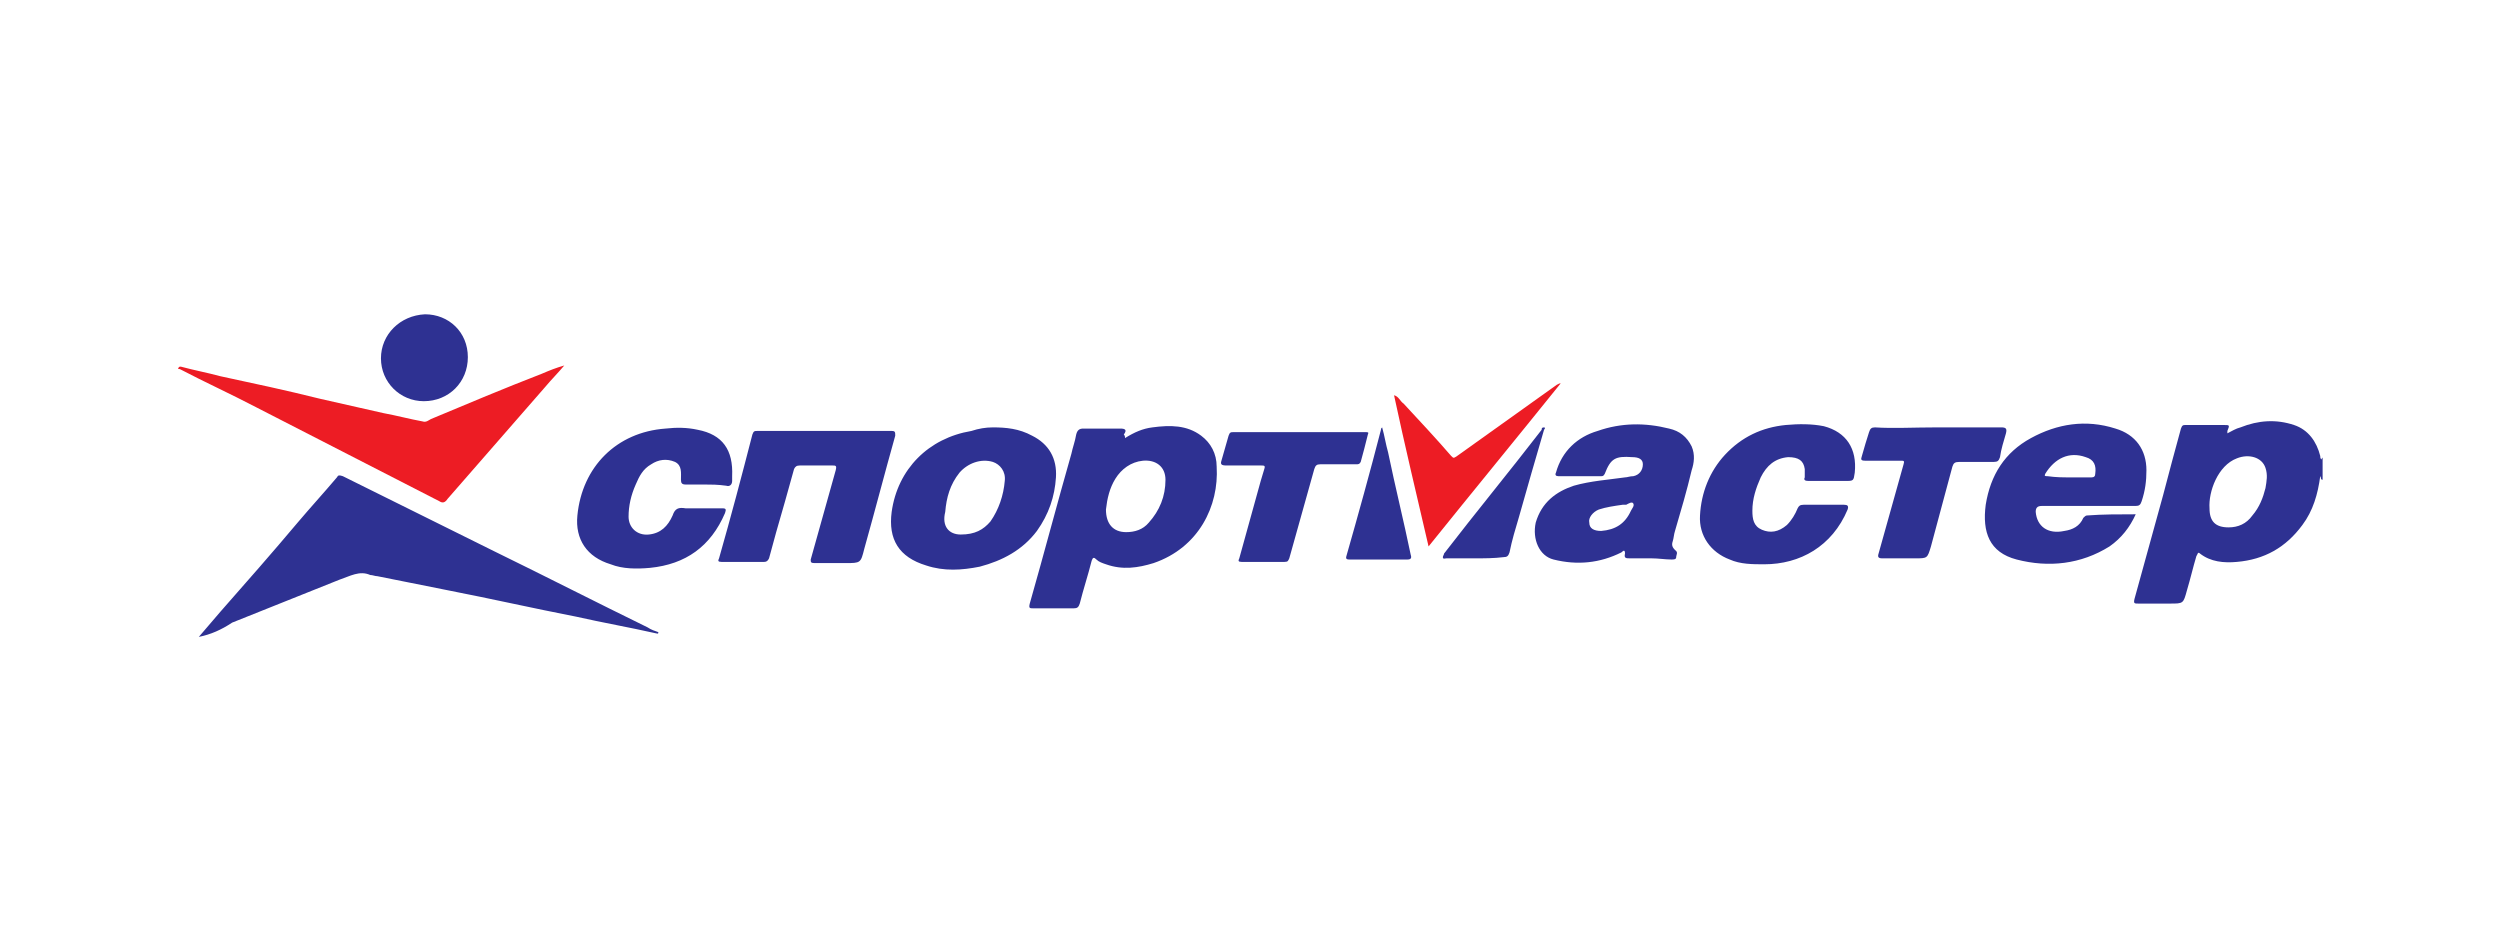 <?xml version="1.0" encoding="UTF-8"?> <svg xmlns="http://www.w3.org/2000/svg" width="210" height="80"> <style> .st0{fill:#2e3192}.st1{fill:#ed1c24} </style> <g id="Layer_1"> <path class="st0" d="M16.7 53.5l1.8-2.1c2.2-2.5 4.4-5 6.5-7.5 1.1-1.3 2.2-2.5 3.3-3.8.1-.2.2-.2.5-.1 4.2 2.1 8.5 4.2 12.7 6.3 4.3 2.1 8.6 4.3 12.9 6.4.3.2.6.3.9.4 0 .2-.1.1-.2.1-2.2-.5-4.5-.9-6.7-1.4-3.6-.7-7.1-1.5-10.7-2.2l-6-1.2c-.2 0-.4-.1-.6-.1-.9-.4-1.7.1-2.6.4l-9 3.6c-.9.6-1.8 1-2.8 1.2.1.1.1.1 0 0zM194.9 40c-.2 1.5-.6 2.9-1.5 4.1-1.4 1.9-3.2 2.9-5.5 3.1-1.1.1-2.2 0-3.1-.7-.2-.2-.2.1-.3.2-.3 1-.5 1.9-.8 2.9-.3 1.1-.3 1.1-1.4 1.1h-2.7c-.3 0-.4 0-.3-.4l2.4-8.7c.5-1.9 1-3.8 1.5-5.6.1-.3.2-.3.4-.3h3.2c.5 0 .5 0 .3.5v.2c.4-.2.7-.4 1.1-.5 1.5-.6 3-.7 4.5-.2 1.2.4 1.9 1.4 2.2 2.6 0 .1 0 .2.1.3 0-.1.1-.1.1-.2v1.9c-.2 0-.1-.2-.2-.3zm-7.7 4.3c.8 0 1.5-.3 2-1 .6-.7.9-1.5 1.1-2.3.1-.6.2-1.1 0-1.7-.3-.9-1.4-1.2-2.4-.8-1.6.6-2.4 2.8-2.3 4.2 0 1.1.5 1.6 1.6 1.6zM94.5 36.8c.8-.5 1.5-.8 2.3-.9 1.5-.2 2.9-.2 4.1.7.8.6 1.3 1.5 1.3 2.6.2 3.3-1.5 6.8-5.3 8.1-1.3.4-2.6.6-4 .1-.3-.1-.6-.2-.8-.4-.2-.2-.3-.2-.4.1-.3 1.2-.7 2.4-1 3.6-.1.3-.2.4-.5.4h-3.4c-.3 0-.4 0-.3-.4 1.2-4.2 2.3-8.4 3.5-12.6.1-.5.3-1 .4-1.6.1-.4.3-.5.6-.5h3.1c.4 0 .6.1.3.5.1.1.1.2.1.3zm.1 7.9c.7 0 1.4-.2 1.9-.8.9-1 1.4-2.2 1.4-3.6 0-1.1-.8-1.7-1.9-1.6-1 .1-1.8.7-2.3 1.5-.5.8-.7 1.7-.8 2.6 0 1.2.6 1.9 1.7 1.9z"></path> <path class="st1" d="M47.4 30.7c-.5.6-1.1 1.2-1.6 1.8-2.7 3.1-5.5 6.3-8.2 9.4-.2.3-.4.4-.7.2-5.1-2.6-10.3-5.3-15.4-7.9-2.1-1.1-4.3-2.1-6.4-3.2-.1 0-.2 0-.1-.1 0-.1.1-.1.2-.1 1.1.3 2.2.5 3.3.8 2.8.6 5.6 1.2 8.4 1.9 1.8.4 3.5.8 5.3 1.2 1.1.2 2.2.5 3.3.7.3.1.5-.1.7-.2 3.1-1.3 6.2-2.6 9.3-3.8.7-.3 1.2-.5 1.9-.7z"></path> <path class="st0" d="M179.4 43.2c-.5 1.1-1.2 2-2.2 2.7-2.4 1.5-5.1 1.8-7.8 1.1-2.3-.6-2.9-2.3-2.6-4.6.4-2.5 1.6-4.4 3.8-5.6 2.2-1.2 4.6-1.6 7.1-.8 1.7.5 2.6 1.8 2.6 3.5 0 .9-.1 1.7-.4 2.6-.1.3-.2.4-.5.4h-7.9c-.4 0-.5.2-.5.5.1 1.2 1 1.9 2.4 1.6.7-.1 1.3-.4 1.6-1.1.1-.1.2-.2.3-.2 1.3-.1 2.7-.1 4.1-.1zm-5.5-3.1h1.8c.2 0 .3-.1.3-.3.1-.7-.1-1.2-.8-1.4-1.4-.5-2.6.1-3.4 1.4-.1.2 0 .2.2.2.7.1 1.3.1 1.9.1zM138.7 46.9h-1.8c-.3 0-.5 0-.4-.4 0-.3-.1-.3-.3-.1-1.8.9-3.7 1.1-5.7.6-1.2-.3-1.8-1.7-1.5-3.1.5-1.7 1.7-2.6 3.2-3.1 1.4-.4 2.9-.5 4.3-.7.2 0 .4-.1.7-.1.5-.1.8-.5.8-1 0-.4-.3-.6-.9-.6-1.4-.1-1.8.1-2.3 1.4-.1.2-.2.2-.3.2h-3.6c-.2 0-.3-.1-.2-.3.5-1.8 1.8-3 3.5-3.5 2-.7 4-.7 6-.2.9.2 1.5.7 1.9 1.5.3.7.2 1.4 0 2-.4 1.7-.9 3.4-1.4 5.1-.1.3-.1.6-.2.9-.1.3 0 .5.2.7.3.2.1.4.1.6 0 .2-.2.2-.4.2-.5 0-1.1-.1-1.7-.1zm-4.2-2.3c1.2-.1 2-.6 2.5-1.7.1-.2.3-.4.2-.6-.1-.2-.4 0-.6.1h-.3c-.7.1-1.4.2-2 .4-.5.2-.9.7-.8 1.1 0 .5.4.7 1 .7zM83.4 35.9c1.1 0 2.2.1 3.3.7 1.4.7 2.1 1.9 2 3.5-.1 1.6-.6 3.1-1.6 4.5-1.2 1.6-2.9 2.5-4.8 3-1.5.3-3 .4-4.5-.1-2.3-.7-3.2-2.2-2.9-4.5.5-3.6 3.1-6.2 6.7-6.8.6-.2 1.2-.3 1.8-.3zm-2.7 9c1.2 0 1.9-.4 2.5-1.1.7-1 1.1-2.2 1.2-3.4.1-.8-.4-1.4-1-1.6-1-.3-2.1.1-2.8.9-.8 1-1.1 2.1-1.2 3.3-.3 1.2.3 1.9 1.3 1.9zM70.2 47.3h-1.8c-.3 0-.3-.1-.3-.3l2.1-7.5c.1-.4 0-.4-.3-.4h-2.7c-.3 0-.4.1-.5.3-.5 1.8-1 3.6-1.5 5.3-.2.7-.4 1.5-.6 2.2-.1.2-.2.3-.4.3h-3.6c-.3 0-.3-.1-.2-.3 1-3.5 1.9-6.9 2.8-10.4.1-.3.2-.3.4-.3h11.3c.3 0 .3.1.3.4-.9 3.2-1.7 6.3-2.6 9.5-.3 1.2-.3 1.2-1.6 1.2h-.8zM59.2 40.7h-1.6c-.3 0-.4-.1-.4-.4 0-.6.1-1.2-.5-1.5-.7-.3-1.4-.2-2 .2-.7.4-1 1-1.3 1.7-.4.9-.6 1.8-.6 2.7 0 .9.7 1.6 1.7 1.5 1-.1 1.6-.7 2-1.6.2-.6.5-.7 1.1-.6h3.1c.3 0 .3.1.2.4-1.2 2.8-3.3 4.3-6.3 4.6-1.1.1-2.3.1-3.3-.3-2-.6-3-2.1-2.8-4.1.4-4.1 3.3-7 7.4-7.3.9-.1 1.8-.1 2.7.1 2.1.4 3 1.7 2.9 3.9v.4c0 .3-.2.5-.5.4-.7-.1-1.3-.1-1.8-.1zM153.7 40.4h-1.8c-.3 0-.4-.1-.3-.3v-.7c-.1-.7-.5-1-1.4-1-1.1.1-1.8.7-2.3 1.7-.4.9-.7 1.8-.7 2.8 0 .7.1 1.3.8 1.6.7.3 1.4.2 2.1-.4.4-.4.7-.9.9-1.4.1-.2.2-.3.5-.3h3.4c.3 0 .4.1.3.4-1.3 3.1-4 4.6-7 4.6-1 0-2 0-2.9-.4-1.6-.6-2.6-2-2.5-3.7.1-1.9.8-3.7 2.1-5.1 1.4-1.5 3.1-2.3 5.1-2.5 1.1-.1 2.2-.1 3.2.1 1.9.5 2.8 1.9 2.6 3.9-.1.7-.1.7-.8.7h-1.3zM109.1 36.3h5.6c.2 0 .3 0 .2.2-.2.8-.4 1.6-.6 2.3-.1.2-.2.2-.4.2h-3c-.3 0-.4.1-.5.4l-2.1 7.5c-.1.2-.1.3-.4.3h-3.6c-.3 0-.3-.1-.2-.3.6-2.2 1.2-4.3 1.8-6.5.1-.3.2-.7.3-1 .1-.3 0-.3-.3-.3H103c-.4 0-.5-.1-.4-.4l.6-2.1c.1-.3.2-.3.4-.3h5.5zM162.7 35.9h5.4c.4 0 .5.1.4.5-.2.7-.4 1.3-.5 2-.1.3-.2.4-.5.4h-2.9c-.4 0-.5.1-.6.4-.6 2.2-1.2 4.5-1.8 6.7-.3 1-.3 1-1.3 1h-2.8c-.3 0-.4-.1-.3-.4l2.1-7.5c.1-.3 0-.3-.2-.3h-3c-.4 0-.4-.1-.3-.4.2-.7.4-1.4.6-2 .1-.3.2-.4.5-.4 1.5.1 3.3 0 5.2 0z"></path> <path class="st1" d="M117.1 33.2c.4.1.5.5.8.7 1.3 1.4 2.7 2.9 4 4.4.2.2.2.2.5 0l8.4-6c.1 0 .1-.1.3-.1-3.7 4.6-7.4 9.1-11.1 13.7-1-4.3-2-8.5-2.9-12.7z"></path> <path class="st0" d="M39.3 30c0 2.1-1.6 3.7-3.7 3.7-2 0-3.6-1.6-3.6-3.6s1.6-3.6 3.7-3.7c2 0 3.6 1.5 3.6 3.6zM116.1 35.9c.2.7.3 1.4.5 2.1.6 2.9 1.3 5.7 1.9 8.6.1.3 0 .4-.3.4h-4.8c-.2 0-.4 0-.3-.3 1-3.5 2-7.1 2.9-10.6 0-.1 0-.1.1-.2zM123.9 46.9h-2.4c-.1 0-.3.1-.3-.1 0-.1.1-.2.1-.3 2.7-3.5 5.5-6.9 8.2-10.4 0-.1 0-.2.2-.2.1 0 .1.1 0 .2-.7 2.4-1.4 4.8-2.1 7.3-.3 1-.6 2-.8 3-.1.3-.2.4-.5.4-.8.1-1.6.1-2.4.1z"></path> </g> </svg> 